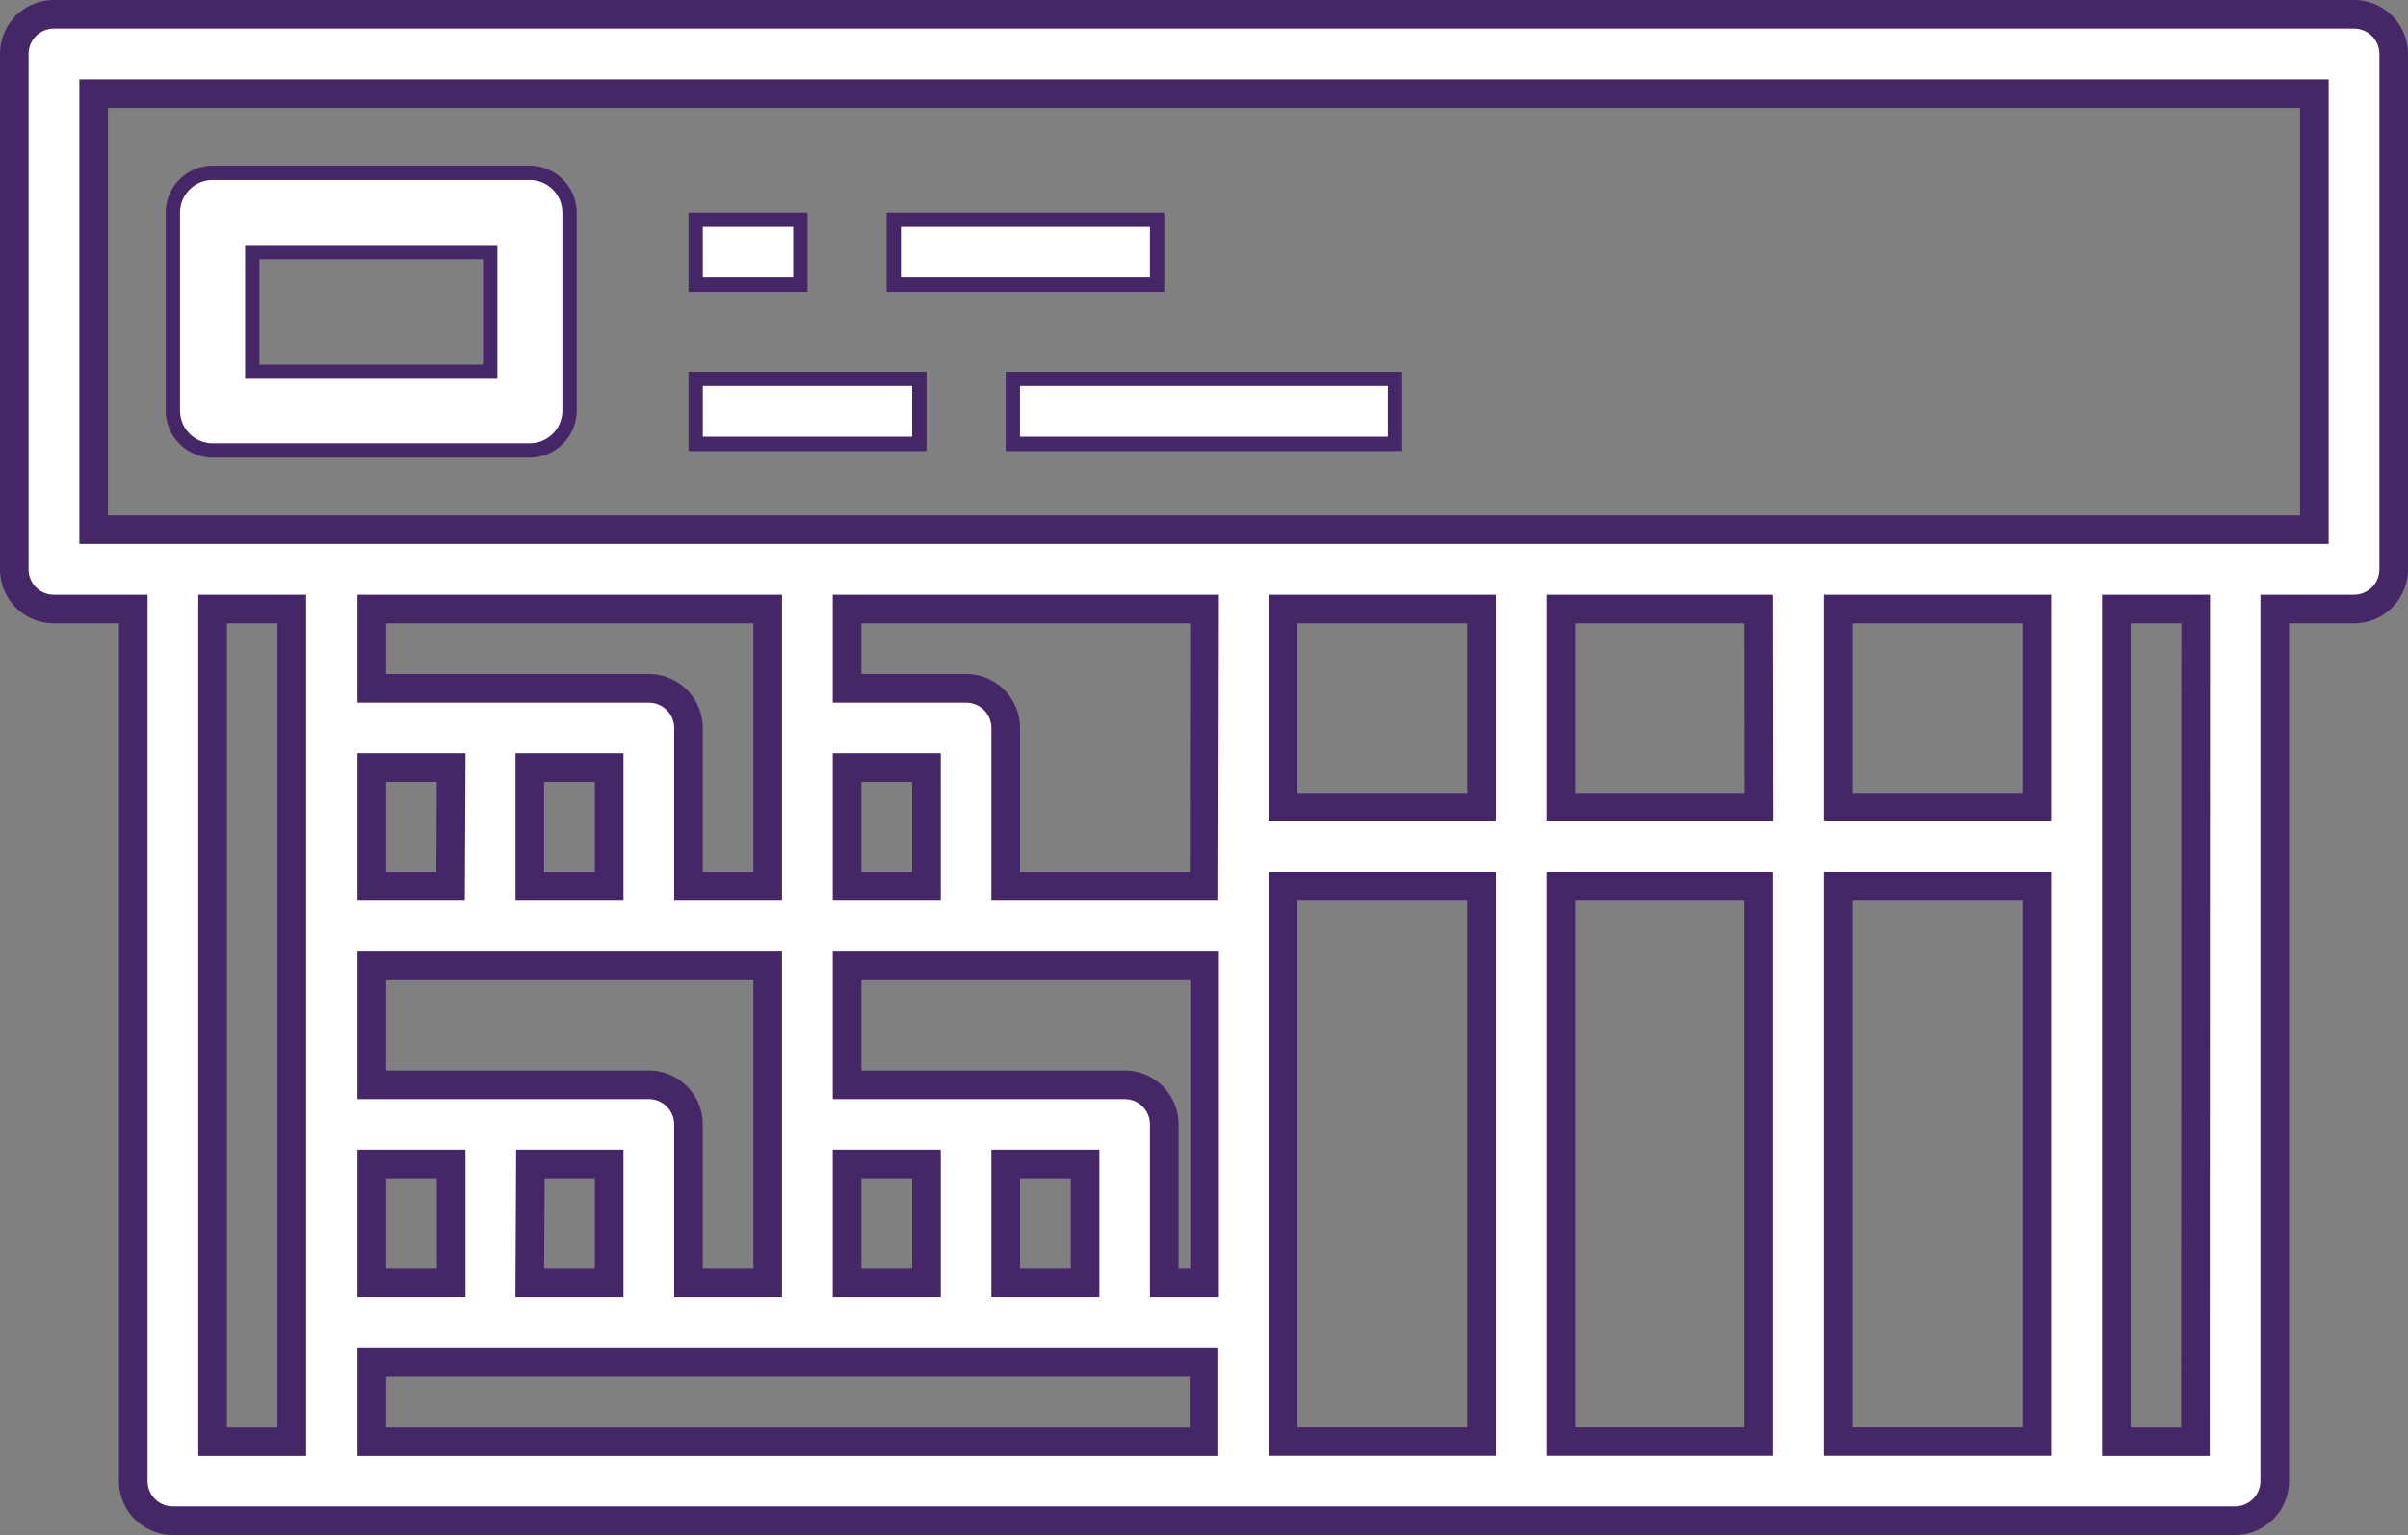 <svg xmlns="http://www.w3.org/2000/svg" viewBox="0 0 168.4 107.38"><rect x="0" y="0" width="168.4" height="107.38" fill="#808080" stroke="none"/><defs><style>.cls-1,.cls-2,.cls-3{fill:#fff;}.cls-1,.cls-2{stroke:#452667;stroke-miterlimit:10;}.cls-1{stroke-width:2px;}.cls-4{fill:#452667;}</style></defs><g id="Layer_2" data-name="Layer 2"><g id="Layer_1-2" data-name="Layer 1"><path class="cls-1" d="M164.62,1H3.77A2.77,2.77,0,0,0,1,3.77V39.83A2.77,2.77,0,0,0,3.77,42.6H9.32v61a2.77,2.77,0,0,0,2.77,2.77H156.3a2.78,2.78,0,0,0,2.78-2.77v-61h5.54a2.78,2.78,0,0,0,2.78-2.77V3.77A2.78,2.78,0,0,0,164.62,1ZM14.87,42.6h5.54v58.24H14.87ZM37.05,53.69H42.6V62H37.05Zm22.19,0h5.55V62H59.24Zm25,36.05H81.42V78.65a2.77,2.77,0,0,0-2.77-2.77H59.24V67.56h25Zm-25-8.32h5.55v8.32H59.24Zm11.09,0h5.55v8.32H70.33ZM53.69,78.65V89.74H48.15V78.65a2.78,2.78,0,0,0-2.78-2.77H26V67.56H53.69ZM26,81.42h5.55v8.32H26Zm11.09,0H42.6v8.32H37.05ZM31.51,62H26V53.69h5.55ZM26,95.29H84.2v5.55H26ZM89.74,62h13.87v38.83H89.74Zm19.42,0H123v38.83H109.16Zm19.41,0h13.87v38.83H128.57Zm13.87-5.54H128.57V42.6h13.87Zm-19.42,0H109.16V42.6H123Zm-19.41,0H89.74V42.6h13.87ZM84.2,62H70.33V50.92a2.77,2.77,0,0,0-2.77-2.77H59.24V42.6h25ZM53.69,50.92V62H48.15V50.92a2.78,2.78,0,0,0-2.78-2.77H26V42.6H53.69Zm99.84,49.92H148V42.6h5.55Zm8.32-63.79H6.55V6.55h155.3Z"/><path class="cls-2" d="M14.87,31.51H37.05a2.79,2.79,0,0,0,2.78-2.78V14.87a2.79,2.79,0,0,0-2.78-2.78H14.87a2.79,2.79,0,0,0-2.78,2.78V28.73a2.79,2.79,0,0,0,2.78,2.78Zm2.77-13.87H34.28V26H17.64Z"/><rect class="cls-3" x="48.65" y="15.37" width="7.32" height="4.55"/><path class="cls-4" d="M55.47,15.87v3.54H49.15V15.87h6.32m1-1H48.15v5.54h8.32V14.87Z"/><rect class="cls-3" x="62.51" y="15.37" width="18.41" height="4.55"/><path class="cls-4" d="M80.42,15.87v3.54H63V15.87H80.42m1-1H62v5.54H81.42V14.87Z"/><rect class="cls-3" x="48.65" y="26.46" width="15.64" height="4.55"/><path class="cls-4" d="M63.79,27v3.55H49.15V27H63.79m1-1H48.15v5.55H64.79V26Z"/><rect class="cls-3" x="70.83" y="26.46" width="26.73" height="4.55"/><path class="cls-4" d="M97.06,27v3.55H71.33V27H97.06m1-1H70.33v5.55H98.06V26Z"/></g></g></svg>